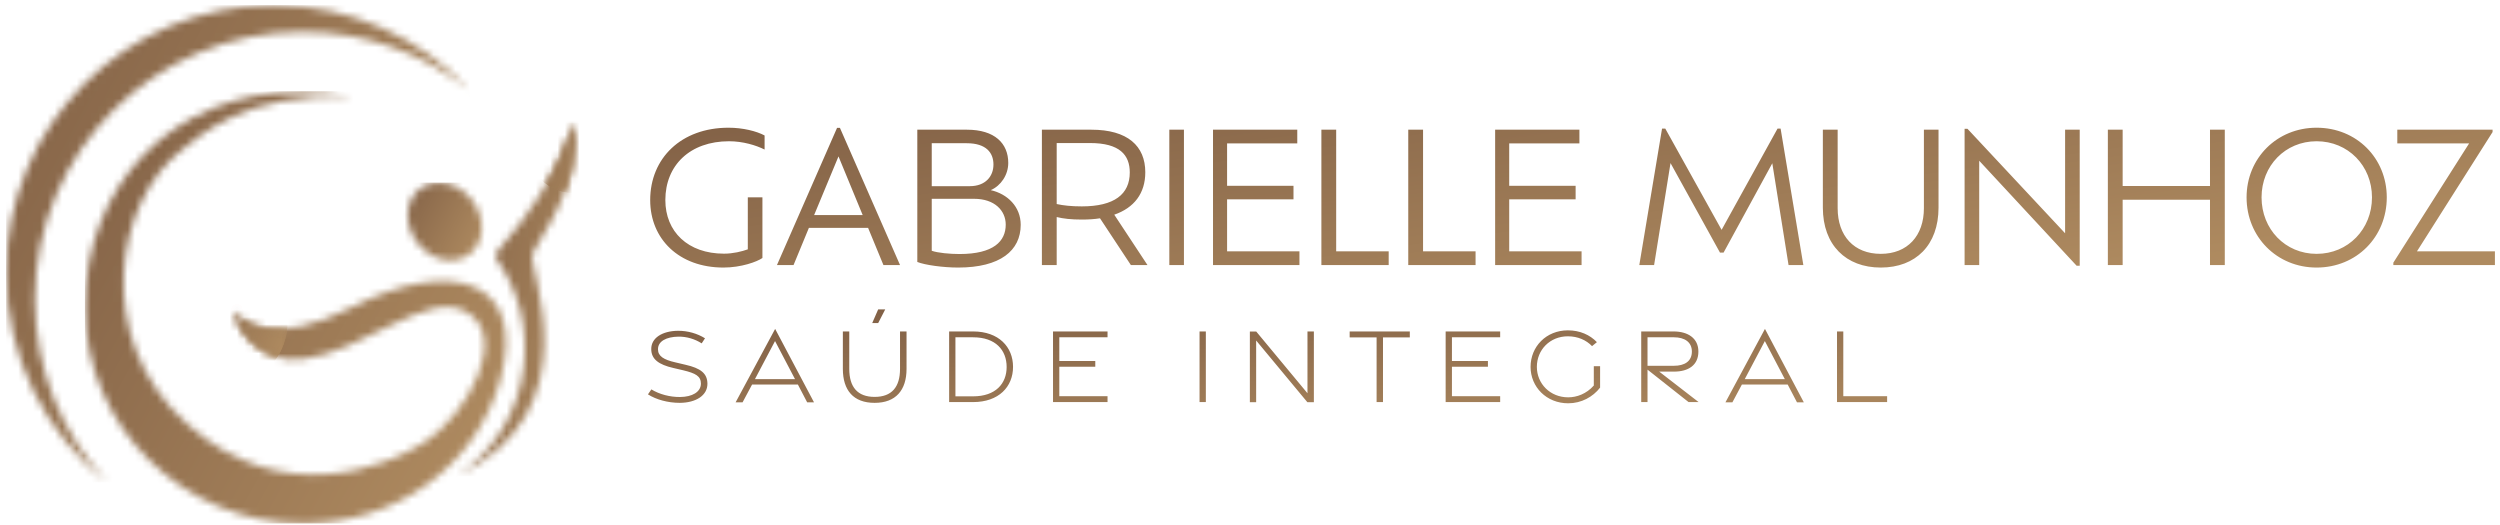 <svg width="343" height="72" viewBox="0 0 343 72" fill="none" xmlns="http://www.w3.org/2000/svg">
<mask id="mask0_25_238" style="mask-type:luminance" maskUnits="userSpaceOnUse" x="11" y="12" width="59" height="60">
<path d="M11.651 42.172C11.651 58.545 25.221 71.82 41.595 71.82C54.458 71.82 65.319 63.886 68.618 52.177C72.408 38.727 62.425 34.988 48.239 42.172C37.32 47.702 33.046 44.16 32.161 42.747C32.336 45.033 35.729 50.054 41.595 49.275C50.107 48.143 58.605 39.765 63.958 42.776C69.994 46.169 64.1 56.907 58.205 60.704C53.078 64.007 38.7 69.865 25.643 58.148C12.521 46.37 15.893 27.513 24.93 20.577C27.151 18.869 33.657 12.534 48.174 13.266C46.055 12.785 43.856 12.523 41.591 12.523C23.299 12.523 11.648 25.798 11.648 42.172H11.651Z" fill="white"/>
</mask>
<g mask="url(#mask0_25_238)">
<path d="M72.412 12.523H11.651V71.82H72.412V12.523Z" fill="url(#paint0_linear_25_238)"/>
</g>
<mask id="mask1_25_238" style="mask-type:luminance" maskUnits="userSpaceOnUse" x="11" y="12" width="59" height="60">
<path d="M11.651 42.172C11.651 58.545 25.221 71.82 41.595 71.82C54.458 71.82 65.319 63.886 68.618 52.177C72.408 38.727 62.425 34.988 48.239 42.172C37.32 47.702 33.046 44.16 32.161 42.747C32.336 45.033 35.729 50.054 41.595 49.275C50.107 48.143 58.605 39.765 63.958 42.776C69.994 46.169 64.1 56.907 58.205 60.704C53.078 64.007 38.7 69.865 25.643 58.148C12.521 46.37 15.893 27.513 24.93 20.577C27.151 18.869 33.657 12.534 48.174 13.266C46.055 12.785 43.856 12.523 41.591 12.523C23.299 12.523 11.648 25.798 11.648 42.172H11.651Z" fill="white"/>
</mask>
<g mask="url(#mask1_25_238)">
<mask id="mask2_25_238" style="mask-type:luminance" maskUnits="userSpaceOnUse" x="26" y="36" width="14" height="17">
<path d="M39.541 36.259H26.481V52.01H39.541V36.259Z" fill="white"/>
</mask>
<g mask="url(#mask2_25_238)">
<path fill-rule="evenodd" clip-rule="evenodd" d="M33.009 36.361C36.559 36.361 39.436 39.841 39.436 44.134C39.436 48.427 36.559 51.908 33.009 51.908C29.459 51.908 26.583 48.427 26.583 44.134C26.583 39.841 29.459 36.361 33.009 36.361Z" fill="url(#paint1_linear_25_238)"/>
<path d="M33.009 36.361C36.559 36.361 39.436 39.841 39.436 44.134C39.436 48.427 36.559 51.908 33.009 51.908C29.459 51.908 26.583 48.427 26.583 44.134C26.583 39.841 29.459 36.361 33.009 36.361Z" fill="url(#paint2_linear_25_238)"/>
</g>
</g>
<mask id="mask3_25_238" style="mask-type:luminance" maskUnits="userSpaceOnUse" x="55" y="25" width="12" height="11">
<path d="M57.702 25.849C55.583 27.4 55.354 30.688 57.189 33.193C59.024 35.698 62.228 36.474 64.344 34.926C66.463 33.375 66.692 30.087 64.857 27.582C63.663 25.951 61.886 25.052 60.207 25.052C59.308 25.052 58.438 25.31 57.699 25.849H57.702Z" fill="white"/>
</mask>
<g mask="url(#mask3_25_238)">
<path d="M66.692 25.052H55.354V36.477H66.692V25.052Z" fill="url(#paint3_linear_25_238)"/>
</g>
<mask id="mask4_25_238" style="mask-type:luminance" maskUnits="userSpaceOnUse" x="62" y="16" width="17" height="50">
<path d="M68.844 33.75C68.4 34.263 67.843 34.766 68.101 35.531C71.01 39.547 72.499 44.709 71.895 50.149C71.167 56.674 67.591 62.146 62.625 65.357C81.576 56.168 72.317 36.794 73.053 34.817C73.788 32.843 80.098 25.372 78.616 16.849C78.616 16.849 76.996 24.363 68.847 33.754L68.844 33.75Z" fill="white"/>
</mask>
<g mask="url(#mask4_25_238)">
<path d="M81.576 16.849H62.625V65.357H81.576V16.849Z" fill="url(#paint4_linear_25_238)"/>
</g>
<mask id="mask5_25_238" style="mask-type:luminance" maskUnits="userSpaceOnUse" x="62" y="16" width="17" height="50">
<path d="M68.844 33.75C68.4 34.263 67.843 34.766 68.101 35.531C71.01 39.547 72.499 44.709 71.895 50.149C71.167 56.674 67.591 62.146 62.625 65.357C81.576 56.168 72.317 36.794 73.053 34.817C73.788 32.843 80.098 25.372 78.616 16.849C78.616 16.849 76.996 24.363 68.847 33.754L68.844 33.75Z" fill="white"/>
</mask>
<g mask="url(#mask5_25_238)">
<mask id="mask6_25_238" style="mask-type:luminance" maskUnits="userSpaceOnUse" x="71" y="9" width="15" height="18">
<path d="M85.538 9.581H71.484V26.537H85.538V9.581Z" fill="white"/>
</mask>
<g mask="url(#mask6_25_238)">
<path fill-rule="evenodd" clip-rule="evenodd" d="M78.51 9.683C82.334 9.683 85.436 13.433 85.436 18.057C85.436 22.681 82.337 26.432 78.51 26.432C74.684 26.432 71.585 22.681 71.585 18.057C71.585 13.433 74.684 9.683 78.51 9.683Z" fill="url(#paint5_linear_25_238)"/>
<path d="M78.51 9.683C82.334 9.683 85.436 13.433 85.436 18.057C85.436 22.681 82.337 26.432 78.51 26.432C74.684 26.432 71.585 22.681 71.585 18.057C71.585 13.433 74.684 9.683 78.51 9.683Z" fill="url(#paint6_linear_25_238)"/>
</g>
</g>
<mask id="mask7_25_238" style="mask-type:luminance" maskUnits="userSpaceOnUse" x="0" y="0" width="65" height="67">
<path d="M0.837 37.449C0.837 49.079 6.244 59.444 14.677 66.177C8.542 59.612 4.788 50.794 4.788 41.101C4.788 20.81 21.238 4.36 41.529 4.36C50.191 4.36 58.15 7.36 64.431 12.374C57.724 5.197 48.178 0.708 37.579 0.708C17.287 0.708 0.837 17.158 0.837 37.449Z" fill="white"/>
</mask>
<g mask="url(#mask7_25_238)">
<path d="M64.427 0.708H0.837V66.177H64.427V0.708Z" fill="url(#paint7_linear_25_238)"/>
</g>
<mask id="mask8_25_238" style="mask-type:luminance" maskUnits="userSpaceOnUse" x="0" y="0" width="65" height="67">
<path d="M0.837 37.449C0.837 49.079 6.244 59.444 14.677 66.177C8.542 59.612 4.788 50.794 4.788 41.101C4.788 20.81 21.238 4.36 41.529 4.36C50.191 4.36 58.15 7.36 64.431 12.374C57.724 5.197 48.178 0.708 37.579 0.708C17.287 0.708 0.837 17.158 0.837 37.449Z" fill="white"/>
</mask>
<g mask="url(#mask8_25_238)">
<mask id="mask9_25_238" style="mask-type:luminance" maskUnits="userSpaceOnUse" x="26" y="36" width="14" height="17">
<path d="M39.541 36.259H26.481V52.01H39.541V36.259Z" fill="white"/>
</mask>
<g mask="url(#mask9_25_238)">
<path fill-rule="evenodd" clip-rule="evenodd" d="M33.009 36.361C36.559 36.361 39.436 39.841 39.436 44.134C39.436 48.427 36.559 51.908 33.009 51.908C29.459 51.908 26.583 48.427 26.583 44.134C26.583 39.841 29.459 36.361 33.009 36.361Z" fill="url(#paint8_linear_25_238)"/>
<path d="M33.009 36.361C36.559 36.361 39.436 39.841 39.436 44.134C39.436 48.427 36.559 51.908 33.009 51.908C29.459 51.908 26.583 48.427 26.583 44.134C26.583 39.841 29.459 36.361 33.009 36.361Z" fill="url(#paint9_linear_25_238)"/>
</g>
</g>
<path d="M100.025 19.379C94.677 19.379 91.285 22.672 91.285 27.45C91.285 31.782 94.38 34.803 99.331 34.803C100.569 34.803 101.782 34.506 102.599 34.209V27.078H104.605V35.397C103.862 35.917 101.683 36.709 99.257 36.709C93.167 36.709 89.206 32.797 89.206 27.45C89.206 21.706 93.464 17.522 99.95 17.522C101.931 17.522 103.788 17.992 104.902 18.587V20.518C103.714 19.923 101.906 19.379 100.025 19.379ZM121.206 36.363L119.101 31.262L110.981 31.262L108.876 36.363H106.599L114.843 17.547H115.239L123.484 36.363H121.206ZM118.359 29.505L115.041 21.458L111.699 29.505L118.359 29.505ZM135.931 26.088C138.234 26.608 140.041 28.366 140.041 30.842C140.041 34.382 137.243 36.709 131.45 36.709C129.42 36.709 126.895 36.363 125.855 35.942V17.794H132.663C136.476 17.794 138.333 19.676 138.333 22.35C138.333 23.984 137.342 25.469 135.931 26.088ZM136.302 22.573C136.302 20.963 135.312 19.651 132.638 19.651H127.835V25.543H133.059C135.188 25.543 136.302 24.206 136.302 22.573ZM131.648 34.852C136.327 34.852 137.986 33.095 137.986 30.817C137.986 28.886 136.451 27.276 133.653 27.276H127.835V34.407C128.677 34.704 130.336 34.852 131.648 34.852ZM157.432 36.363H155.154L150.92 29.95C150.153 30.074 149.311 30.124 148.42 30.124C146.959 30.124 145.87 30 144.978 29.777V36.363H142.948V17.794L149.732 17.794C154.708 17.794 157.134 20.022 157.134 23.637C157.134 26.534 155.599 28.514 152.876 29.455L157.432 36.363ZM144.978 27.994C145.87 28.192 146.984 28.316 148.42 28.316C152.876 28.316 155.005 26.657 155.005 23.662C155.005 21.26 153.619 19.626 149.559 19.626L144.978 19.626V27.994ZM160.431 36.363V17.794H162.437V36.363H160.431ZM168.356 34.481H178.284V36.363H166.425V17.794L177.986 17.794V19.676L168.356 19.676V25.494H177.467V27.351H168.356V34.481ZM183.324 34.481H190.528V36.363H181.294V17.794H183.324V34.481ZM195.243 34.481H202.448V36.363H193.213V17.794H195.243V34.481ZM207.064 34.481H216.992V36.363H205.133V17.794H216.695V19.676H207.064V25.494L216.175 25.494V27.351L207.064 27.351V34.481ZM247.418 36.363H245.388L243.16 22.399L236.475 34.654H235.98L229.196 22.374L226.943 36.363H224.913L228.033 17.646H228.478L236.203 31.535L243.878 17.646H244.299L247.418 36.363ZM258.043 36.709C253.265 36.709 250.096 33.614 250.096 28.49V17.794H252.126V28.564C252.126 32.352 254.354 34.828 258.043 34.828C261.707 34.828 263.96 32.352 263.96 28.564V17.794H265.966V28.49C265.966 33.614 262.846 36.709 258.043 36.709ZM283.332 17.794H285.337V36.462H284.916L271.547 22.053V36.363H269.542V17.671H269.938L283.332 32.005V17.794ZM303.211 17.794H305.241V36.363H303.211V27.4L291.228 27.4V36.363H289.198V17.794L291.228 17.794V25.519L303.211 25.519V17.794ZM317.836 36.709C312.389 36.709 308.23 32.5 308.23 27.078C308.23 21.706 312.389 17.522 317.836 17.522C323.332 17.522 327.466 21.706 327.466 27.078C327.466 32.5 323.332 36.709 317.836 36.709ZM317.836 34.828C322.168 34.828 325.436 31.436 325.436 27.078C325.436 22.746 322.168 19.379 317.836 19.379C313.528 19.379 310.285 22.746 310.285 27.078C310.285 31.436 313.528 34.828 317.836 34.828ZM331.608 34.481L342.303 34.481V36.363L328.365 36.363V36.041L338.763 19.676H328.91V17.794L341.982 17.794V18.116L331.608 34.481Z" fill="url(#paint10_linear_25_238)"/>
<path d="M93.274 55.272C91.654 55.272 90.034 54.833 88.898 54.106L89.367 53.424C90.473 54.106 91.942 54.484 93.304 54.469C94.97 54.454 96.151 53.788 96.166 52.637C96.166 51.607 95.439 51.214 93.743 50.805L92.381 50.487C90.397 50.032 89.352 49.291 89.352 47.897C89.337 46.368 90.851 45.414 93.001 45.384C94.379 45.369 95.712 45.778 96.726 46.413L96.272 47.11C95.349 46.52 94.228 46.171 93.077 46.186C91.412 46.217 90.261 46.822 90.276 47.928C90.276 48.867 91.063 49.351 92.653 49.715L94.061 50.048C96.106 50.517 97.044 51.214 97.059 52.637C97.075 54.242 95.5 55.257 93.274 55.272ZM100.929 55.196L106.35 45.126L111.68 55.196H110.742L109.47 52.758L103.186 52.758L101.883 55.196H100.929ZM103.579 52.016H109.076L106.335 46.792L103.579 52.016ZM119.668 44.324L120.486 42.446H121.455L120.486 44.324H119.668ZM120.001 55.272C117.094 55.272 115.64 53.56 115.64 50.608V45.475H116.519V50.608C116.519 53.106 117.654 54.454 120.001 54.454C122.348 54.454 123.484 53.106 123.484 50.608V45.475H124.377V50.608C124.377 53.545 122.893 55.272 120.001 55.272ZM130.222 55.166V45.475H133.508C137.036 45.475 138.989 47.61 138.989 50.335C138.989 53.061 137.036 55.166 133.508 55.166H130.222ZM131.085 54.378H133.508C136.612 54.378 138.111 52.622 138.111 50.35C138.111 48.049 136.612 46.277 133.508 46.277H131.085V54.378ZM144.474 55.166V45.475H151.954V46.277H145.337V49.533H150.273V50.32H145.337V54.363H151.954V55.166H144.474ZM164.578 55.166V45.475H165.441V55.166H164.578ZM171.481 55.181V45.49H172.359L179.385 53.954V45.475H180.263V55.181H179.37L172.344 46.716V55.181H171.481ZM188.869 55.166V46.292H185.174V45.475H193.426V46.292H189.747V55.166H188.869ZM198.343 55.166V45.475H205.823V46.277H199.206V49.533H204.143V50.32H199.206V54.363H205.823V55.166H198.343ZM215.158 55.332C212.175 55.332 209.994 53.091 209.994 50.335C209.994 47.564 212.129 45.323 215.112 45.323C216.763 45.323 218.14 45.944 219.094 46.944L218.428 47.489C217.626 46.656 216.475 46.141 215.112 46.141C212.644 46.141 210.857 48.003 210.857 50.335C210.857 52.652 212.689 54.514 215.158 54.514C216.323 54.514 217.656 54.045 218.67 52.894V50.244H219.534V53.182C218.534 54.469 216.959 55.332 215.158 55.332ZM233.05 55.166H231.672L226.039 50.714V55.166L225.176 55.166V45.475L229.612 45.475C231.596 45.475 233.019 46.413 233.019 48.231C233.019 50.093 231.657 50.986 229.673 50.986H227.644L233.05 55.166ZM226.039 46.277V50.184L229.673 50.184C231.096 50.184 232.126 49.593 232.126 48.231C232.126 46.913 231.096 46.277 229.673 46.277L226.039 46.277ZM236.732 55.196L242.152 45.126L247.482 55.196H246.544L245.272 52.758L238.988 52.758L237.686 55.196H236.732ZM239.381 52.016L244.878 52.016L242.137 46.792L239.381 52.016ZM252.038 55.166V45.475H252.901V54.363L258.913 54.363V55.166L252.038 55.166Z" fill="url(#paint11_linear_25_238)"/>
<defs>
<linearGradient id="paint0_linear_25_238" x1="3.437" y1="20.697" x2="70.551" y2="58.043" gradientUnits="userSpaceOnUse">
<stop stop-color="#805F45"/>
<stop offset="1" stop-color="#AF8B60"/>
</linearGradient>
<linearGradient id="paint1_linear_25_238" x1="24.845" y1="38.504" x2="40.319" y2="45.45" gradientUnits="userSpaceOnUse">
<stop stop-color="#805F45"/>
<stop offset="1" stop-color="#AF8B60"/>
</linearGradient>
<linearGradient id="paint2_linear_25_238" x1="24.845" y1="38.504" x2="40.319" y2="45.45" gradientUnits="userSpaceOnUse">
<stop stop-color="#805F45"/>
<stop offset="1" stop-color="#AF8B60"/>
</linearGradient>
<linearGradient id="paint3_linear_25_238" x1="53.821" y1="26.627" x2="66.531" y2="33.476" gradientUnits="userSpaceOnUse">
<stop stop-color="#805F45"/>
<stop offset="1" stop-color="#AF8B60"/>
</linearGradient>
<linearGradient id="paint4_linear_25_238" x1="60.063" y1="23.535" x2="86.297" y2="29.101" gradientUnits="userSpaceOnUse">
<stop stop-color="#805F45"/>
<stop offset="1" stop-color="#AF8B60"/>
</linearGradient>
<linearGradient id="paint5_linear_25_238" x1="69.713" y1="11.992" x2="86.386" y2="19.479" gradientUnits="userSpaceOnUse">
<stop stop-color="#805F45"/>
<stop offset="1" stop-color="#AF8B60"/>
</linearGradient>
<linearGradient id="paint6_linear_25_238" x1="69.713" y1="11.992" x2="86.386" y2="19.479" gradientUnits="userSpaceOnUse">
<stop stop-color="#805F45"/>
<stop offset="1" stop-color="#AF8B60"/>
</linearGradient>
<linearGradient id="paint7_linear_25_238" x1="-7.759" y1="9.733" x2="64.207" y2="47.692" gradientUnits="userSpaceOnUse">
<stop stop-color="#805F45"/>
<stop offset="1" stop-color="#AF8B60"/>
</linearGradient>
<linearGradient id="paint8_linear_25_238" x1="24.845" y1="38.504" x2="40.319" y2="45.45" gradientUnits="userSpaceOnUse">
<stop stop-color="#805F45"/>
<stop offset="1" stop-color="#AF8B60"/>
</linearGradient>
<linearGradient id="paint9_linear_25_238" x1="24.845" y1="38.504" x2="40.319" y2="45.45" gradientUnits="userSpaceOnUse">
<stop stop-color="#805F45"/>
<stop offset="1" stop-color="#AF8B60"/>
</linearGradient>
<linearGradient id="paint10_linear_25_238" x1="53.687" y1="19.982" x2="60.507" y2="69.658" gradientUnits="userSpaceOnUse">
<stop stop-color="#805F45"/>
<stop offset="1" stop-color="#AF8B60"/>
</linearGradient>
<linearGradient id="paint11_linear_25_238" x1="53.687" y1="46.544" x2="55.602" y2="73.044" gradientUnits="userSpaceOnUse">
<stop stop-color="#805F45"/>
<stop offset="1" stop-color="#AF8B60"/>
</linearGradient>
</defs>
</svg>
